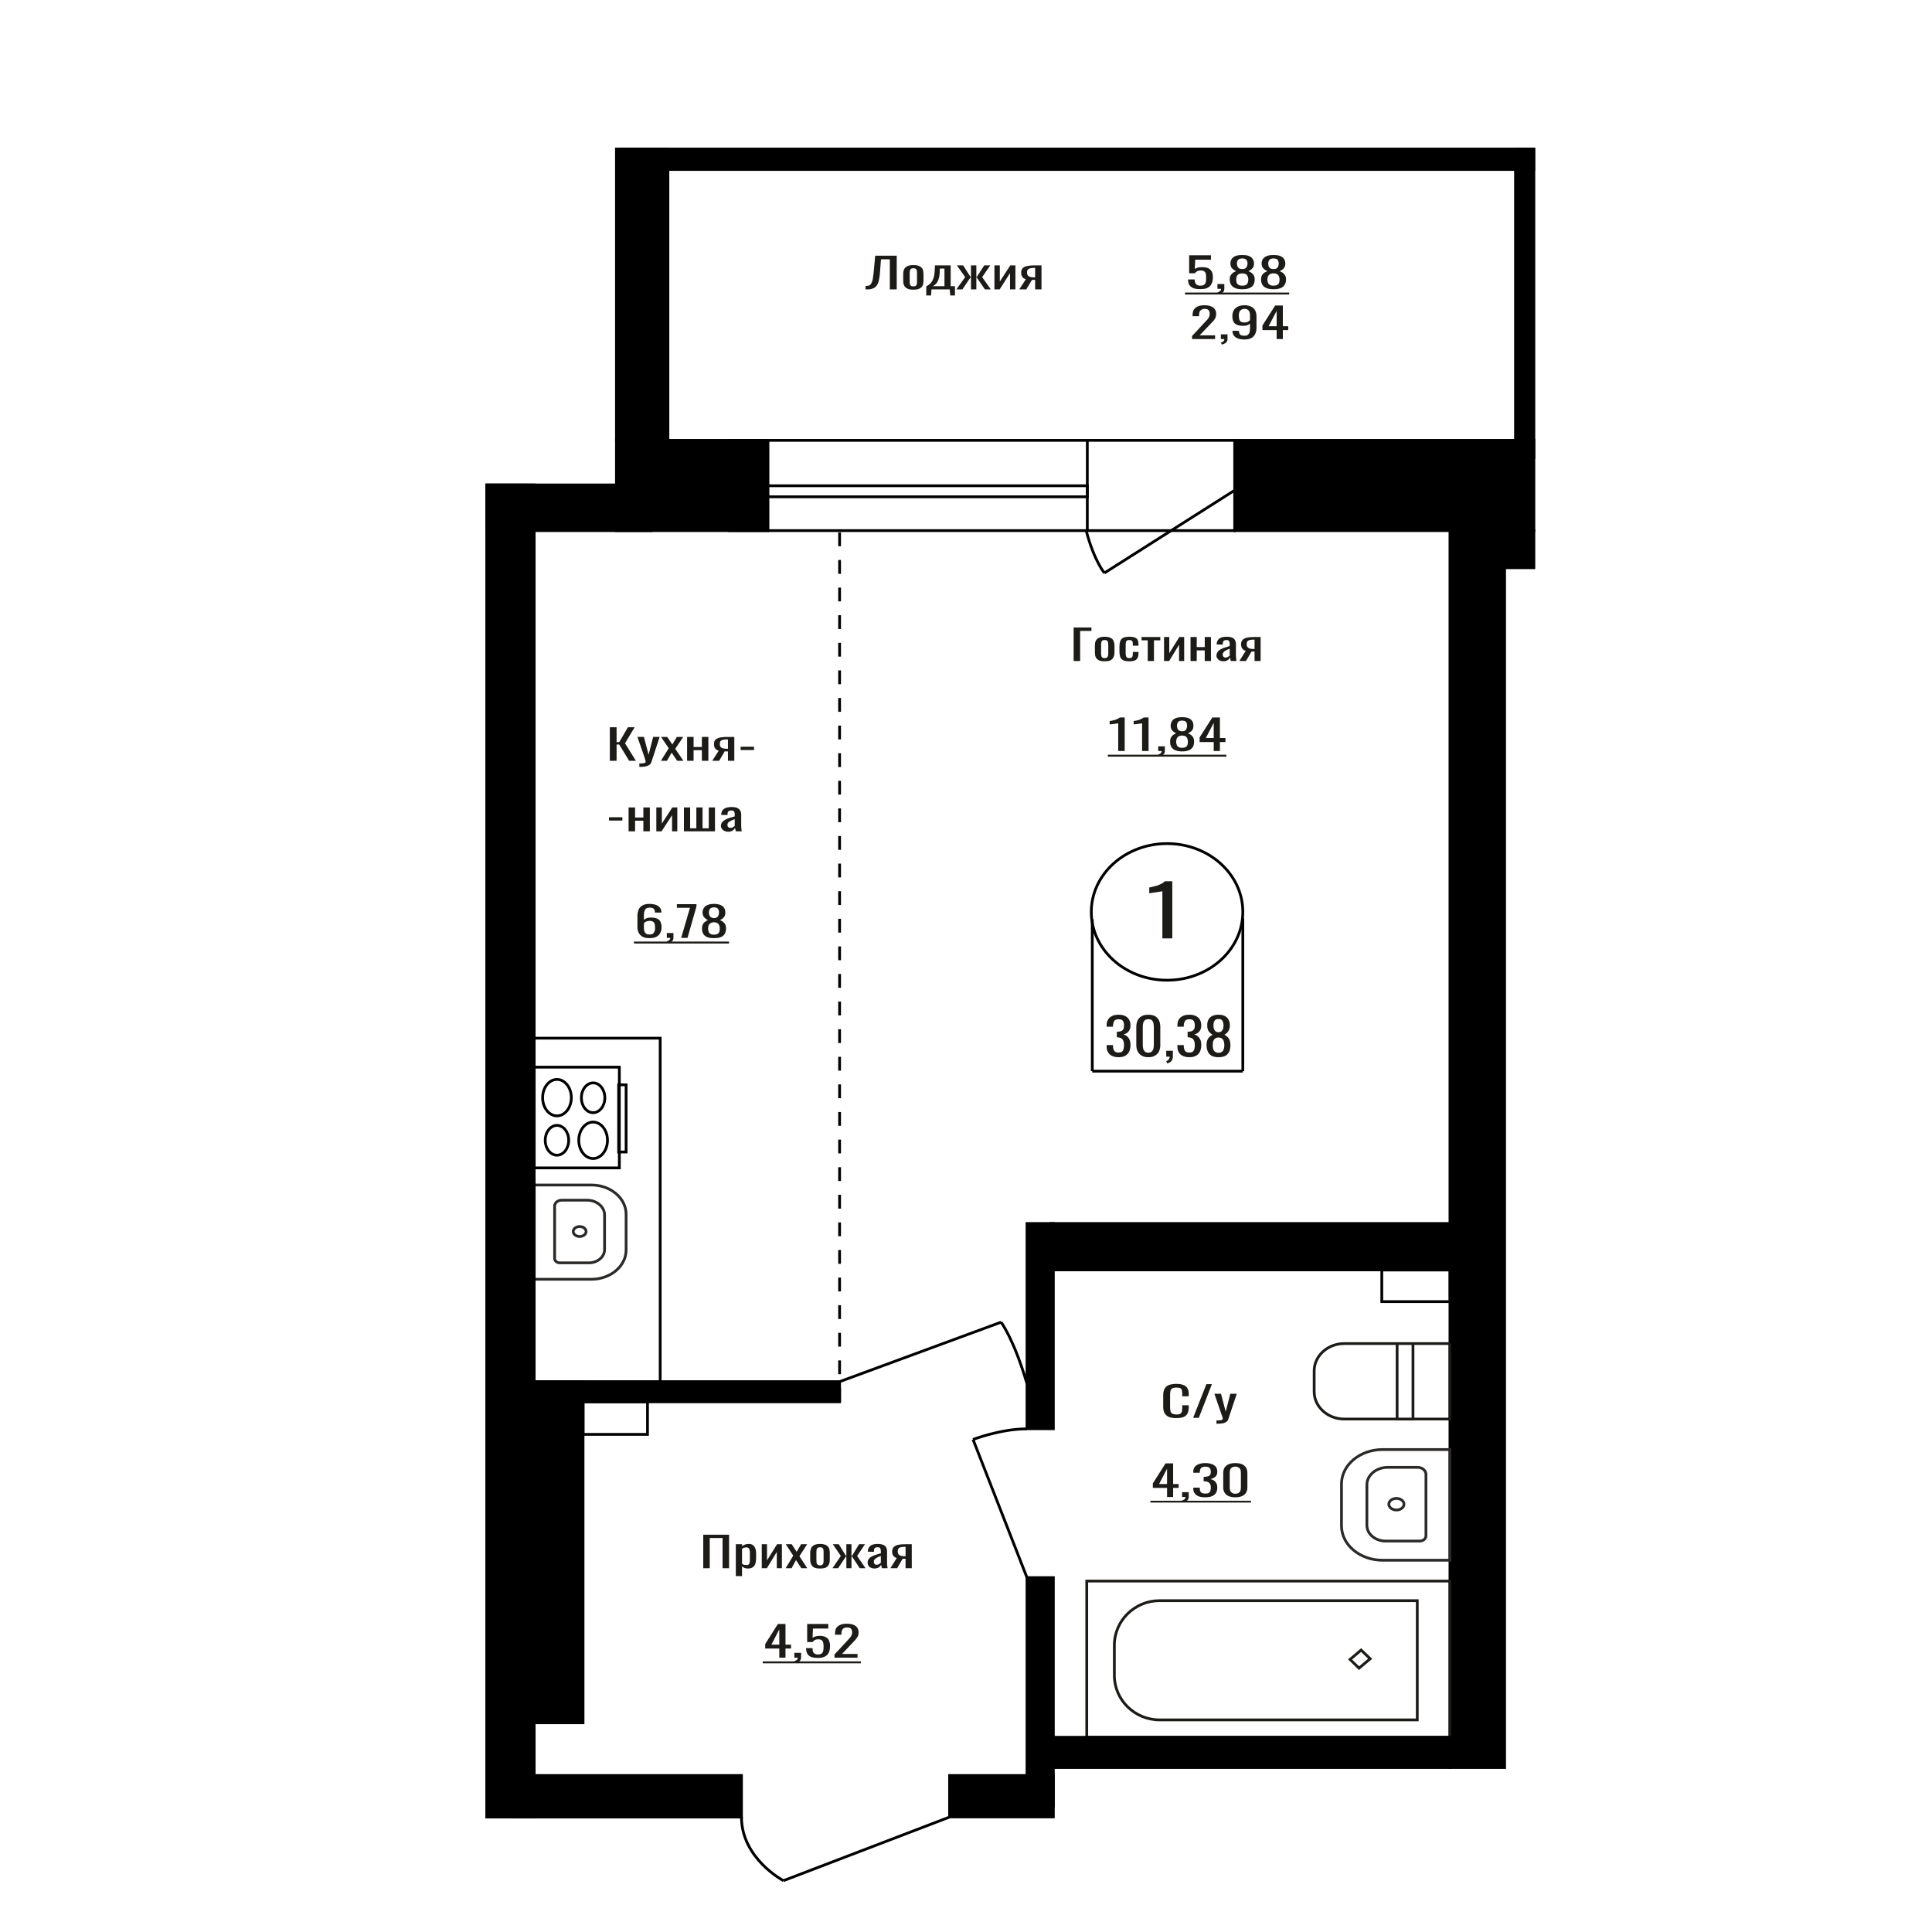 <?xml version="1.0" encoding="UTF-8"?>
<!DOCTYPE svg PUBLIC "-//W3C//DTD SVG 1.1//EN" "http://www.w3.org/Graphics/SVG/1.1/DTD/svg11.dtd">
<!-- Creator: CorelDRAW X7 -->
<svg xmlns="http://www.w3.org/2000/svg" xml:space="preserve" width="140mm" height="140mm" version="1.1" style="shape-rendering:geometricPrecision; text-rendering:geometricPrecision; image-rendering:optimizeQuality; fill-rule:evenodd; clip-rule:evenodd"
viewBox="0 0 14000 14000"
 xmlns:xlink="http://www.w3.org/1999/xlink">
 <defs>
  <style type="text/css">
   <![CDATA[
    .str0 {stroke:black;stroke-width:20}
    .str1 {stroke:#1C1B17;stroke-width:20}
    .str2 {stroke:#2B2A29;stroke-width:20}
    .str3 {stroke:black;stroke-width:20;stroke-dasharray:100 100}
    .fil0 {fill:none}
    .fil1 {fill:black}
    .fil3 {fill:#1C1B17}
    .fil2 {fill:#1C1B17;fill-rule:nonzero}
   ]]>
  </style>
 </defs>
 <g id="Слой_x0020_1">
  <rect class="fil0 str0" x="5286" y="3191" width="3661" height="654"/>
  <rect class="fil1 str0" x="6881" y="12866" width="752" height="300"/>
  <rect class="fil1 str0" x="10507" y="3210" width="396" height="9598"/>
  <line class="fil0 str0" x1="5677" y1="13628" x2="6881" y2= "13167" />
  <rect class="fil1 str0" x="3736" y="12866" width="1637" height="301"/>
  <rect class="fil1 str0" x="3871" y="10012" width="354" height="2472"/>
  <rect class="fil1 str0" x="7442" y="11432" width="191" height="1653"/>
  <rect class="fil1 str0" x="3680" y="10012" width="2404" height="146"/>
  <rect class="fil1 str0" x="10982" y="1081" width="133" height="2235"/>
  <rect class="fil1 str0" x="4467" y="3191" width="1098" height="654"/>
  <rect class="fil1 str0" x="8948" y="3191" width="2167" height="654"/>
  <rect class="fil0 str0" x="5393" y="3520" width="2486.08" height="79.998"/>
  <rect class="fil1 str0" x="4497" y="1080" width="6617" height="148"/>
  <path class="fil0 str1" d="M9863 11957l-80 68 65 63 81 -68 -66 -63zm-1788 -35l0 219c0,177 147,322 328,322l1867 0 0 -864 -1867 0c-181,0 -328,145 -328,323zm-200 -465l0 1132 2632 0 0 -1132 -2632 0z"/>
  <path class="fil0 str1" d="M10507 9736l-766 0c-120,0 -218,89 -218,198l0 151c0,109 98,198 218,198l766 0 0 -547zm-268 0l-115 0 0 547 115 0 0 -547z"/>
  <path class="fil0 str2" d="M4537 8799l0 259c0,117 -113,212 -251,212l-415 0 0 -683 415 0c138,0 251,95 251,212zm-156 5l0 251c0,53 -51,96 -114,96l-210 0c-21,0 -38,-14 -38,-32l0 -379c0,-24 23,-43 51,-43l184 0c70,0 127,48 127,107zm-227 120c0,20 21,36 46,36 26,0 47,-16 47,-36 0,-20 -21,-36 -47,-36 -25,0 -46,16 -46,36z"/>
  <polygon class="fil2" points="4419,5513 4419,5270 4468,5270 4468,5378 4487,5378 4550,5270 4599,5270 4529,5386 4608,5513 4559,5513 4487,5395 4468,5395 4468,5513 "/>
  <path id="1" class="fil2" d="M4633 5557l0 -25c12,0 21,0 27,-1 7,-1 12,-2 15,-4 3,-2 4,-4 4,-8 0,-2 -1,-6 -3,-12 -2,-6 -4,-13 -6,-20l-51 -147 47 0 34 129 33 -129 47 0 -60 183c-3,8 -8,15 -15,20 -7,5 -16,8 -27,11 -10,2 -24,3 -39,3l-6 0z"/>
  <polygon id="2" class="fil2" points="4789,5513 4846,5422 4790,5340 4835,5340 4872,5395 4905,5340 4951,5340 4893,5426 4952,5513 4907,5513 4867,5454 4833,5513 "/>
  <polygon id="3" class="fil2" points="4979,5513 4979,5340 5026,5340 5026,5413 5086,5413 5086,5340 5133,5340 5133,5513 5086,5513 5086,5436 5026,5436 5026,5513 "/>
  <path id="4" class="fil2" d="M5161 5513l47 -73c-8,-3 -15,-6 -20,-10 -5,-5 -8,-10 -11,-16 -2,-7 -3,-14 -3,-22 0,-9 1,-17 5,-24 3,-6 9,-12 17,-16 7,-4 17,-7 30,-9 12,-2 28,-3 46,-3l49 0 0 173 -46 0 0 -68c-5,0 -9,0 -12,0 -3,0 -7,-1 -11,-1l-41 69 -50 0zm109 -87c0,0 1,0 2,0 2,0 2,0 3,0l0 -68c-1,0 -1,0 -3,0 -1,0 -2,0 -2,0 -14,0 -25,1 -33,3 -8,3 -13,6 -17,11 -3,5 -4,12 -4,20 0,11 3,20 11,25 7,6 22,9 43,9z"/>
  <polygon id="5" class="fil2" points="5367,5435 5367,5411 5464,5411 5464,5435 "/>
  <polygon id="6" class="fil2" points="4413,5946 4413,5922 4510,5922 4510,5946 "/>
  <polygon id="7" class="fil2" points="4555,6024 4555,5851 4602,5851 4602,5924 4662,5924 4662,5851 4709,5851 4709,6024 4662,6024 4662,5947 4602,5947 4602,6024 "/>
  <polygon id="8" class="fil2" points="4756,6024 4756,5851 4796,5851 4796,5968 4872,5851 4908,5851 4908,6024 4870,6024 4870,5907 4794,6024 "/>
  <polygon id="9" class="fil2" points="4956,6024 4956,5851 5001,5851 5001,6002 5046,6002 5046,5851 5091,5851 5091,6002 5136,6002 5136,5851 5181,5851 5181,6024 "/>
  <path id="10" class="fil2" d="M5275 6027c-10,0 -18,-2 -26,-6 -8,-4 -14,-9 -18,-15 -4,-6 -7,-13 -7,-19 0,-11 3,-20 8,-28 6,-7 13,-13 22,-18 9,-6 20,-10 32,-14 12,-4 25,-7 38,-11l0 -12c0,-7 0,-13 -2,-18 -1,-4 -3,-8 -7,-10 -3,-2 -9,-3 -16,-3 -7,0 -12,1 -16,3 -4,2 -6,4 -8,8 -2,4 -3,8 -3,13l0 9 -46 -1c0,-20 7,-34 19,-43 12,-9 31,-14 57,-14 25,0 43,5 53,15 11,9 16,23 16,40l0 80c0,5 0,10 1,15 0,5 1,10 1,14 1,5 2,9 2,12l-42 0c-1,-3 -2,-7 -4,-12 -1,-5 -2,-9 -3,-13 -3,7 -8,13 -16,19 -9,6 -20,9 -35,9zm19 -28c4,0 9,-1 13,-2 4,-2 7,-4 11,-7 3,-2 5,-4 6,-5l0 -49c-7,2 -14,5 -20,8 -7,3 -12,6 -17,9 -5,3 -9,6 -12,10 -2,4 -4,9 -4,14 0,7 2,12 6,16 4,4 9,6 17,6z"/>
  <path class="fil2" d="M4706 6798c-20,0 -37,-3 -50,-10 -12,-7 -22,-17 -28,-29 -6,-12 -9,-26 -9,-40l0 -82c0,-16 3,-31 8,-44 5,-13 14,-23 27,-31 13,-8 30,-12 52,-12 19,0 34,3 47,7 13,5 22,12 29,20 7,9 11,20 11,33 0,0 0,0 0,1 0,1 0,2 0,2l-47 0c0,-12 -3,-21 -8,-27 -6,-6 -16,-9 -32,-9 -8,0 -15,2 -22,5 -6,4 -10,10 -13,17 -3,8 -5,18 -5,30l0 37c5,-5 11,-9 20,-12 9,-4 19,-5 32,-5 19,0 35,3 46,9 11,5 19,14 23,24 5,11 7,23 7,37 0,15 -3,28 -9,40 -5,12 -15,22 -28,29 -12,7 -29,10 -51,10zm0 -26c11,0 19,-2 25,-6 6,-5 10,-10 12,-17 3,-7 4,-14 4,-22 0,-10 -1,-19 -2,-27 -1,-8 -5,-15 -10,-19 -6,-5 -15,-8 -29,-8 -6,0 -12,1 -17,3 -5,1 -10,3 -14,6 -4,2 -7,5 -9,8l0 36c0,8 1,16 4,23 2,7 6,12 12,17 6,4 14,6 24,6z"/>
  <path id="1" class="fil2" d="M4839 6835l-8 -14c8,-2 15,-5 19,-9 5,-5 7,-10 7,-16l-25 0 0 -35 48 0 0 34c0,11 -3,19 -10,26 -7,6 -17,11 -31,14z"/>
  <polygon id="2" class="fil2" points="4936,6796 5000,6578 4905,6578 4905,6552 5047,6552 5047,6568 4982,6796 "/>
  <path id="3" class="fil2" d="M5174 6798c-21,0 -38,-2 -51,-8 -13,-6 -22,-14 -28,-25 -6,-11 -8,-23 -8,-38 0,-8 1,-15 3,-21 2,-7 5,-12 9,-17 4,-4 8,-9 14,-12 5,-4 11,-7 17,-10 -11,-5 -21,-12 -28,-21 -7,-8 -11,-19 -11,-33 0,-13 3,-24 9,-33 6,-10 15,-17 27,-22 12,-5 28,-8 47,-8 19,0 35,3 47,8 12,5 21,12 27,22 5,9 8,20 8,33 0,14 -3,25 -10,33 -7,9 -17,16 -29,21 6,3 12,6 18,10 5,3 10,8 14,12 4,5 7,10 9,17 2,6 3,13 3,21 0,15 -3,27 -8,38 -6,11 -15,19 -28,25 -13,6 -30,8 -51,8zm0 -25c11,0 20,-2 26,-6 7,-4 11,-10 13,-16 2,-7 3,-15 3,-23 0,-8 -1,-15 -4,-22 -2,-6 -6,-12 -12,-16 -7,-4 -15,-7 -26,-7 -11,0 -19,3 -25,7 -7,4 -11,9 -14,16 -2,7 -4,14 -4,22 0,8 1,16 4,23 2,6 6,12 13,16 6,4 15,6 26,6zm0 -120c10,0 18,-3 23,-7 5,-4 8,-9 10,-15 2,-6 3,-13 3,-20 0,-10 -2,-18 -7,-25 -6,-7 -15,-11 -29,-11 -14,0 -23,4 -29,11 -5,7 -8,15 -8,25 0,7 1,14 3,20 2,6 6,11 11,15 6,4 13,7 23,7z"/>
  <polygon id="4" class="fil3" points="4594,6823 5283,6823 5283,6837 4594,6837 "/>
  <polygon id="5" class="fil3" points="5283,6823 5283,6823 5283,6837 5283,6837 "/>
  <path class="fil2" d="M8423 6800l0 -342c0,0 -6,1 -15,3 -10,1 -21,3 -33,5 -12,2 -23,3 -32,5 -10,1 -15,2 -15,2l0 -42c8,-1 16,-3 27,-6 10,-2 20,-5 31,-8 10,-4 20,-8 30,-13 10,-5 18,-11 25,-18l54 0 0 414 -72 0z"/>
  <polygon class="fil2" points="5096,11364 5096,11121 5283,11121 5283,11364 5236,11364 5236,11145 5143,11145 5143,11364 "/>
  <path id="1" class="fil2" d="M5332 11421l0 -231 45 0 0 14c6,-4 12,-8 20,-11 7,-3 16,-5 27,-5 12,0 22,2 30,7 7,5 13,11 16,18 4,7 6,14 7,21 2,8 2,14 2,19l0 42c0,12 -2,24 -5,35 -3,11 -9,20 -18,26 -9,7 -21,10 -37,10 -9,0 -17,-1 -24,-4 -6,-3 -12,-7 -18,-11l0 70 -45 0zm78 -80c8,0 13,-2 17,-6 3,-4 5,-10 6,-17 1,-7 1,-14 1,-23l0 -42c0,-7 0,-14 -2,-20 -1,-6 -3,-11 -7,-14 -3,-4 -9,-6 -17,-6 -6,0 -11,1 -17,3 -5,2 -10,4 -14,6l0 111c5,3 9,4 15,6 5,1 11,2 18,2z"/>
  <polygon id="2" class="fil2" points="5520,11364 5520,11190 5558,11190 5558,11307 5631,11190 5666,11190 5666,11364 5629,11364 5629,11246 5557,11364 "/>
  <polygon id="3" class="fil2" points="5693,11364 5748,11273 5694,11190 5737,11190 5773,11245 5805,11190 5849,11190 5793,11277 5850,11364 5807,11364 5768,11305 5736,11364 "/>
  <path id="4" class="fil2" d="M5942 11366c-17,0 -32,-2 -42,-7 -10,-6 -18,-13 -22,-23 -4,-9 -7,-21 -7,-34l0 -50c0,-13 3,-24 7,-34 4,-10 12,-17 22,-22 10,-5 25,-8 42,-8 18,0 33,3 43,8 10,5 17,12 22,22 4,10 6,21 6,34l0 50c0,13 -2,25 -6,34 -5,10 -12,17 -22,23 -10,5 -25,7 -43,7zm0 -23c9,0 15,-2 19,-6 3,-3 5,-8 6,-14 1,-6 1,-12 1,-19l0 -54c0,-6 0,-13 -1,-19 -1,-5 -3,-10 -6,-14 -4,-3 -10,-5 -19,-5 -8,0 -14,2 -18,5 -4,4 -6,9 -7,14 0,6 -1,13 -1,19l0 54c0,7 1,13 1,19 1,6 3,11 7,14 4,4 10,6 18,6z"/>
  <polygon id="5" class="fil2" points="6032,11364 6093,11275 6035,11190 6078,11190 6130,11274 6133,11274 6133,11190 6170,11190 6170,11274 6174,11274 6225,11190 6268,11190 6211,11275 6272,11364 6230,11364 6174,11279 6170,11279 6170,11364 6133,11364 6133,11279 6130,11279 6073,11364 "/>
  <path id="6" class="fil2" d="M6336 11366c-10,0 -18,-2 -26,-6 -7,-3 -13,-8 -17,-15 -4,-6 -6,-12 -6,-19 0,-11 2,-20 7,-27 5,-8 12,-14 21,-19 9,-5 19,-10 31,-13 12,-4 24,-8 37,-11l0 -13c0,-7 -1,-13 -2,-17 -1,-5 -3,-8 -7,-11 -3,-2 -9,-3 -16,-3 -6,0 -11,1 -15,3 -3,2 -6,5 -8,9 -1,3 -2,8 -2,13l0 8 -45 -1c1,-19 7,-33 19,-42 11,-10 30,-14 54,-14 24,0 41,5 52,14 10,9 15,23 15,41l0 79c0,6 0,11 0,16 1,5 1,9 2,14 1,4 1,8 2,12l-41 0c-1,-3 -2,-7 -3,-12 -2,-5 -3,-10 -3,-14 -3,7 -8,14 -16,19 -8,6 -19,9 -33,9zm17 -27c5,0 9,-1 13,-3 4,-2 7,-4 10,-6 3,-2 6,-4 7,-6l0 -49c-7,3 -14,6 -20,8 -6,3 -12,6 -16,9 -5,3 -9,7 -11,11 -3,4 -4,8 -4,13 0,7 2,13 5,17 4,4 9,6 16,6z"/>
  <path id="7" class="fil2" d="M6452 11364l46 -74c-8,-2 -14,-5 -19,-10 -5,-4 -8,-9 -11,-16 -2,-6 -3,-13 -3,-21 0,-10 2,-18 5,-24 4,-7 9,-12 16,-16 7,-5 17,-8 29,-10 12,-2 27,-3 45,-3l47 0 0 174 -45 0 0 -69c-4,0 -8,0 -11,0 -3,0 -7,0 -10,0l-40 69 -49 0zm105 -87c1,0 2,0 3,0 1,0 2,0 2,0l0 -68c0,0 -1,0 -2,0 -1,0 -2,0 -2,0 -14,0 -24,1 -32,3 -7,2 -13,6 -16,11 -3,5 -5,11 -5,20 0,11 4,20 11,25 7,6 21,9 41,9z"/>
  <ellipse class="fil0 str0" cx="8457" cy="6608" rx="549" ry="495"/>
  <line class="fil0 str0" x1="7915" y1="6662" x2="7915" y2= "7762" />
  <line class="fil0 str0" x1="9006" y1="6655" x2="9006" y2= "7762" />
  <line class="fil0 str0" x1="7915" y1="7762" x2="9006" y2= "7762" />
  <path class="fil2" d="M8105 7661c-19,0 -35,-4 -48,-10 -12,-6 -22,-15 -28,-27 -7,-11 -10,-25 -10,-41l0 -10 46 0c0,1 0,2 0,3 0,1 0,3 0,4 0,9 2,17 4,24 2,7 6,13 12,17 5,4 13,6 24,6 11,0 20,-2 26,-6 5,-5 9,-12 11,-20 2,-8 3,-18 3,-29 0,-16 -3,-29 -10,-39 -7,-10 -19,-15 -36,-16 0,-1 -2,-1 -3,-1 -1,0 -2,0 -3,0l0 -40c1,0 2,0 3,0 1,0 2,0 3,0 16,0 28,-4 36,-11 7,-7 10,-18 10,-34 0,-14 -2,-25 -8,-33 -5,-8 -16,-12 -32,-12 -15,0 -26,4 -31,13 -5,9 -8,21 -9,35 0,1 0,2 0,3 0,1 0,2 0,3l-46 0 0 -10c0,-16 3,-30 10,-41 6,-11 16,-20 29,-26 12,-7 28,-10 47,-10 20,0 36,3 49,10 12,6 22,15 28,26 7,12 10,25 10,42 0,18 -5,32 -14,43 -9,11 -21,18 -36,22 10,3 19,8 27,15 7,6 13,15 17,25 4,10 6,22 6,36 0,18 -3,33 -9,47 -6,13 -15,23 -28,31 -12,7 -29,11 -50,11z"/>
  <path id="1" class="fil2" d="M8321 7661c-20,0 -36,-4 -49,-12 -13,-8 -22,-18 -29,-32 -6,-13 -9,-28 -9,-45l0 -130c0,-18 3,-33 9,-47 6,-13 16,-23 29,-31 12,-7 29,-11 49,-11 21,0 37,4 50,11 12,8 22,18 28,31 6,14 9,29 9,47l0 130c0,17 -3,32 -9,46 -6,13 -16,24 -29,31 -12,8 -29,12 -49,12zm0 -33c11,0 20,-3 25,-8 6,-6 10,-13 12,-21 2,-9 3,-18 3,-27l0 -131c0,-9 -1,-18 -3,-27 -2,-9 -6,-15 -11,-21 -6,-5 -14,-7 -26,-7 -11,0 -20,2 -25,7 -6,6 -10,12 -12,21 -2,9 -3,18 -3,27l0 131c0,9 1,18 3,27 2,8 6,15 12,21 6,5 15,8 25,8z"/>
  <path id="2" class="fil2" d="M8458 7706l-7 -17c7,-2 14,-6 18,-12 5,-6 7,-12 7,-20l-25 0 0 -43 48 0 0 42c0,14 -4,24 -10,32 -7,8 -17,14 -31,18z"/>
  <path id="3" class="fil2" d="M8618 7661c-19,0 -35,-4 -48,-10 -13,-6 -22,-15 -29,-27 -6,-11 -9,-25 -9,-41l0 -10 46 0c0,1 0,2 0,3 0,1 0,3 0,4 0,9 1,17 4,24 2,7 6,13 11,17 6,4 14,6 25,6 11,0 20,-2 25,-6 6,-5 10,-12 12,-20 2,-8 3,-18 3,-29 0,-16 -3,-29 -10,-39 -7,-10 -19,-15 -36,-16 -1,-1 -2,-1 -3,-1 -1,0 -3,0 -3,0l0 -40c0,0 1,0 3,0 1,0 2,0 3,0 16,0 28,-4 35,-11 8,-7 11,-18 11,-34 0,-14 -3,-25 -8,-33 -5,-8 -16,-12 -32,-12 -16,0 -26,4 -31,13 -6,9 -9,21 -9,35 0,1 0,2 0,3 0,1 0,2 0,3l-46 0 0 -10c0,-16 3,-30 9,-41 7,-11 16,-20 29,-26 13,-7 29,-10 48,-10 20,0 36,3 48,10 13,6 23,15 29,26 6,12 10,25 10,42 0,18 -5,32 -14,43 -9,11 -21,18 -37,22 11,3 20,8 27,15 8,6 13,15 18,25 4,10 6,22 6,36 0,18 -3,33 -9,47 -6,13 -15,23 -28,31 -13,7 -29,11 -50,11z"/>
  <path id="4" class="fil2" d="M8830 7661c-21,0 -38,-4 -51,-11 -12,-7 -22,-18 -27,-31 -6,-13 -9,-29 -9,-47 0,-10 1,-19 3,-26 2,-8 5,-15 9,-21 4,-6 9,-11 14,-15 5,-4 11,-8 18,-12 -12,-6 -21,-15 -29,-26 -7,-11 -10,-24 -10,-41 0,-16 2,-30 8,-41 6,-12 15,-21 27,-27 13,-7 28,-10 47,-10 19,0 34,3 46,10 12,6 21,15 27,27 6,11 9,25 9,41 0,17 -4,31 -11,41 -7,11 -17,20 -28,26 6,4 12,8 17,12 6,4 10,9 14,15 4,6 7,13 9,21 2,7 3,16 3,26 0,18 -2,34 -8,47 -6,13 -15,24 -27,31 -13,7 -30,11 -51,11zm0 -32c11,0 20,-3 26,-8 6,-5 10,-11 12,-20 3,-8 4,-17 4,-28 0,-9 -1,-18 -4,-27 -2,-8 -7,-15 -13,-20 -6,-5 -14,-8 -25,-8 -11,0 -19,3 -25,8 -7,5 -11,12 -14,20 -2,8 -3,17 -3,27 0,11 1,20 3,28 2,9 7,15 13,20 6,5 15,8 26,8zm0 -149c10,0 17,-3 22,-8 5,-5 9,-11 11,-19 2,-8 3,-16 3,-24 0,-13 -3,-23 -8,-32 -5,-9 -14,-13 -28,-13 -14,0 -23,4 -29,13 -5,9 -8,19 -8,32 0,8 1,16 3,24 2,8 6,14 11,19 6,5 13,8 23,8z"/>
  <rect class="fil0 str0" x="3871" y="7733" width="617" height="730"/>
  <ellipse class="fil0 str0" cx="4036" cy="8263" rx="85" ry="108"/>
  <ellipse class="fil0 str0" cx="4298" cy="7955" rx="85" ry="108"/>
  <ellipse class="fil0 str0" cx="4298" cy="8263" rx="104" ry="132"/>
  <ellipse class="fil0 str0" cx="4036" cy="7954" rx="104" ry="132"/>
  <rect class="fil0 str0" x="4483" y="7861" width="54.009" height="486.677"/>
  <polygon class="fil2" points="7780,4790 7780,4547 7909,4547 7909,4572 7827,4572 7827,4790 "/>
  <path id="1" class="fil2" d="M8005 4792c-18,0 -32,-2 -42,-7 -11,-6 -18,-13 -23,-23 -4,-9 -6,-21 -6,-34l0 -50c0,-13 2,-24 6,-34 5,-10 12,-17 23,-22 10,-5 24,-8 42,-8 18,0 32,3 42,8 10,5 18,12 22,22 4,10 7,21 7,34l0 50c0,13 -3,25 -7,34 -4,10 -12,17 -22,23 -10,5 -24,7 -42,7zm0 -23c9,0 15,-2 18,-6 4,-3 6,-8 7,-14 0,-6 1,-12 1,-19l0 -54c0,-7 -1,-13 -1,-19 -1,-5 -3,-10 -7,-14 -3,-4 -9,-5 -18,-5 -9,0 -15,1 -19,5 -3,4 -5,9 -6,14 -1,6 -1,12 -1,19l0 54c0,7 0,13 1,19 1,6 3,11 6,14 4,4 10,6 19,6z"/>
  <path id="2" class="fil2" d="M8183 4792c-20,0 -35,-3 -45,-8 -10,-6 -17,-14 -21,-24 -3,-11 -5,-23 -5,-37l0 -40c0,-14 2,-27 6,-37 3,-10 10,-18 20,-24 11,-5 26,-8 45,-8 18,0 32,2 41,6 10,4 17,10 20,18 4,8 6,19 6,31l0 10 -41 0 0 -11c0,-7 -1,-13 -2,-18 -2,-4 -4,-7 -8,-9 -3,-2 -9,-3 -15,-3 -8,0 -13,1 -17,3 -4,3 -7,7 -8,12 -1,6 -2,14 -2,24l0 54c0,15 2,25 6,30 4,5 11,8 21,8 8,0 13,-2 17,-4 3,-3 5,-6 6,-11 1,-4 2,-10 2,-15l0 -15 41 0 0 12c0,12 -2,22 -6,30 -4,9 -10,15 -20,20 -10,4 -23,6 -41,6z"/>
  <polygon id="3" class="fil2" points="8317,4790 8317,4640 8272,4640 8272,4616 8408,4616 8408,4640 8362,4640 8362,4790 "/>
  <polygon id="4" class="fil2" points="8435,4790 8435,4616 8473,4616 8473,4733 8546,4616 8581,4616 8581,4790 8544,4790 8544,4672 8472,4790 "/>
  <polygon id="5" class="fil2" points="8627,4790 8627,4616 8672,4616 8672,4689 8730,4689 8730,4616 8775,4616 8775,4790 8730,4790 8730,4713 8672,4713 8672,4790 "/>
  <path id="6" class="fil2" d="M8864 4792c-10,0 -18,-2 -25,-6 -8,-3 -13,-8 -17,-15 -5,-6 -7,-12 -7,-19 0,-11 3,-20 8,-27 5,-8 12,-14 21,-19 8,-5 19,-10 30,-13 12,-4 24,-8 37,-12l0 -12c0,-7 0,-13 -2,-17 -1,-5 -3,-8 -7,-11 -3,-2 -8,-3 -15,-3 -6,0 -11,1 -15,3 -4,2 -7,5 -8,8 -2,4 -3,9 -3,14l0 8 -45 -1c1,-19 7,-33 19,-42 12,-10 30,-14 55,-14 24,0 41,5 51,14 10,9 15,23 15,41l0 79c0,6 0,11 1,16 0,5 1,9 1,14 1,4 2,8 2,12l-41 0c-1,-3 -2,-7 -3,-12 -1,-5 -2,-10 -3,-14 -3,7 -8,14 -16,19 -8,6 -19,9 -33,9zm18 -27c4,0 8,-1 12,-3 4,-2 8,-4 11,-6 3,-2 5,-4 6,-6l0 -49c-7,3 -14,6 -20,8 -6,3 -11,6 -16,9 -4,3 -8,7 -11,11 -2,4 -4,8 -4,13 0,7 2,13 6,17 3,4 9,6 16,6z"/>
  <path id="7" class="fil2" d="M8981 4790l46 -74c-8,-2 -15,-5 -19,-10 -5,-4 -9,-9 -11,-16 -2,-6 -4,-13 -4,-21 0,-10 2,-18 6,-24 3,-7 8,-12 16,-16 7,-5 16,-8 29,-10 12,-2 26,-3 44,-3l47 0 0 174 -44 0 0 -69c-5,0 -9,0 -12,0 -3,0 -6,0 -10,0l-40 69 -48 0zm105 -87c0,0 1,0 2,0 2,0 2,0 3,0l0 -68c-1,0 -1,0 -3,0 -1,0 -2,0 -2,0 -13,0 -24,1 -31,3 -8,2 -13,6 -17,11 -3,5 -4,11 -4,20 0,11 3,19 11,25 7,6 20,9 41,9z"/>
  <path class="fil2" d="M6272 2097l0 -25c7,0 12,-1 18,-1 5,-1 10,-3 14,-6 5,-3 8,-8 11,-14 4,-7 6,-15 9,-26 2,-11 4,-25 6,-42l12 -130 156 0 0 244 -50 0 0 -218 -64 0 -8 104c-2,16 -3,30 -6,42 -2,13 -6,24 -10,33 -5,9 -11,17 -18,23 -7,6 -17,10 -28,13 -12,3 -26,4 -42,3z"/>
  <path id="1" class="fil2" d="M6619 2099c-19,0 -34,-2 -44,-8 -11,-5 -19,-12 -23,-22 -5,-9 -7,-21 -7,-34l0 -50c0,-13 2,-25 7,-34 4,-10 12,-17 23,-22 10,-6 25,-8 44,-8 18,0 33,2 44,8 10,5 18,12 23,22 4,9 6,21 6,34l0 50c0,13 -2,25 -6,34 -5,10 -13,17 -23,22 -11,6 -26,8 -44,8zm0 -24c9,0 15,-1 19,-5 3,-4 6,-8 6,-14 1,-6 1,-12 1,-19l0 -54c0,-7 0,-13 -1,-19 0,-6 -3,-10 -6,-14 -4,-4 -10,-6 -19,-6 -9,0 -16,2 -19,6 -4,4 -7,8 -7,14 -1,6 -1,12 -1,19l0 54c0,7 0,13 1,19 0,6 3,10 7,14 3,4 10,5 19,5z"/>
  <path id="2" class="fil2" d="M6712 2141l0 -66c9,-4 17,-10 24,-16 8,-6 14,-15 20,-24 5,-10 10,-22 13,-37 3,-14 5,-32 5,-52l1 -23 114 0 0 151 31 0 0 67 -34 0 -4 -44 -132 0 -3 44 -35 0zm46 -67l86 0 0 -128 -33 0 -1 7c0,21 -1,38 -4,53 -3,14 -7,25 -12,34 -4,9 -10,16 -16,21 -6,6 -13,10 -20,13z"/>
  <polygon id="3" class="fil2" points="6930,2097 6994,2008 6934,1923 6979,1923 7033,2007 7036,2007 7036,1923 7075,1923 7075,2007 7078,2007 7132,1923 7176,1923 7117,2008 7180,2097 7137,2097 7078,2011 7075,2011 7075,2097 7036,2097 7036,2011 7032,2011 6974,2097 "/>
  <polygon id="4" class="fil2" points="7206,2097 7206,1923 7245,1923 7245,2040 7321,1923 7358,1923 7358,2097 7319,2097 7319,1979 7244,2097 "/>
  <path id="5" class="fil2" d="M7386 2097l48 -74c-8,-2 -15,-5 -20,-10 -5,-4 -9,-10 -11,-16 -2,-6 -3,-14 -3,-22 0,-9 1,-17 5,-23 3,-7 9,-12 16,-17 8,-4 18,-7 31,-9 12,-2 28,-3 46,-3l49 0 0 174 -46 0 0 -69c-5,0 -9,0 -12,0 -3,0 -7,0 -11,0l-41 69 -51 0zm109 -87c1,0 2,0 3,0 2,0 2,0 3,0l0 -69c-1,0 -1,0 -3,0 -1,0 -2,0 -2,0 -14,0 -25,2 -33,4 -8,2 -13,6 -17,11 -3,5 -4,11 -4,19 0,12 3,20 11,26 7,6 21,8 42,9z"/>
  <path class="fil2" d="M8103 5442l0 -201c0,0 -3,1 -10,2 -6,1 -13,2 -21,3 -8,1 -15,2 -21,2 -6,1 -9,2 -10,2l0 -25c5,-1 11,-2 18,-3 6,-1 13,-3 20,-5 7,-2 13,-5 20,-8 6,-3 11,-6 16,-10l35 0 0 243 -47 0z"/>
  <path id="1" class="fil2" d="M8276 5442l0 -201c0,0 -3,1 -9,2 -7,1 -14,2 -22,3 -8,1 -15,2 -21,2 -6,1 -9,2 -9,2l0 -25c5,-1 10,-2 17,-3 7,-1 13,-3 20,-5 7,-2 14,-5 20,-8 6,-3 11,-6 16,-10l35 0 0 243 -47 0z"/>
  <path id="2" class="fil2" d="M8400 5481l-8 -13c8,-2 14,-5 19,-10 5,-4 7,-10 7,-16l-25 0 0 -34 48 0 0 34c0,10 -3,19 -10,25 -7,6 -17,11 -31,14z"/>
  <path id="3" class="fil2" d="M8566 5445c-21,0 -38,-3 -51,-9 -13,-6 -22,-14 -28,-25 -6,-10 -8,-23 -8,-37 0,-9 1,-16 3,-22 2,-6 5,-12 9,-16 4,-5 8,-9 14,-13 5,-3 11,-6 17,-9 -11,-6 -21,-13 -28,-21 -7,-9 -11,-20 -11,-34 0,-12 3,-23 9,-33 6,-9 15,-17 27,-22 13,-5 28,-7 47,-7 19,0 35,2 47,7 12,5 21,13 27,22 6,10 8,21 8,33 0,14 -3,25 -10,34 -7,8 -17,15 -29,21 6,3 12,6 18,9 5,4 10,8 14,13 4,4 7,10 9,16 2,6 3,13 3,22 0,14 -3,27 -8,37 -6,11 -15,19 -28,25 -13,6 -30,9 -51,9zm0 -26c12,0 20,-2 26,-6 7,-4 11,-9 13,-16 2,-7 3,-14 3,-23 0,-7 -1,-15 -4,-21 -2,-7 -6,-12 -12,-17 -7,-4 -15,-6 -26,-6 -11,0 -19,2 -25,6 -7,4 -11,10 -14,16 -2,7 -4,14 -4,22 0,9 1,16 4,23 2,7 6,12 13,16 6,4 15,6 26,6zm0 -120c10,0 18,-2 23,-6 5,-4 8,-9 10,-16 2,-6 3,-12 3,-19 0,-10 -2,-19 -7,-26 -6,-7 -15,-10 -29,-10 -14,0 -23,3 -29,10 -5,7 -8,16 -8,26 0,7 1,13 3,19 2,7 6,12 11,16 6,4 13,6 23,6z"/>
  <path id="4" class="fil2" d="M8795 5442l0 -65 -102 0 0 -34 92 -144 55 0 0 149 40 0 0 29 -40 0 0 65 -45 0zm-57 -94l57 0 0 -110 -57 110z"/>
  <polygon id="5" class="fil3" points="8028,5469 8887,5469 8887,5483 8028,5483 "/>
  <polygon id="6" class="fil3" points="8887,5469 8887,5469 8887,5483 8887,5483 "/>
  <polygon id="7" class="fil3" points="8028,5981 8028,5981 8028,5994 8028,5994 "/>
  <polygon id="8" class="fil3" points="8028,5981 8028,5981 8028,5994 8028,5994 "/>
  <path class="fil2" d="M8457 10848l0 -66 -103 0 0 -33 92 -145 55 0 0 150 40 0 0 28 -40 0 0 66 -44 0zm-58 -94l58 0 0 -111 -58 111z"/>
  <path id="1" class="fil2" d="M8573 10887l-8 -14c8,-2 14,-5 19,-9 4,-5 7,-10 7,-16l-25 0 0 -35 48 0 0 34c0,11 -3,19 -10,25 -7,7 -17,11 -31,15z"/>
  <path id="2" class="fil2" d="M8734 10850c-19,0 -36,-2 -48,-7 -13,-5 -23,-13 -29,-22 -7,-9 -10,-20 -10,-33l0 -8 47 0c0,0 0,1 0,2 0,1 0,2 0,3 0,7 1,14 3,20 2,5 6,10 12,13 6,4 14,5 25,5 11,0 20,-1 26,-5 5,-4 9,-9 11,-16 2,-7 3,-14 3,-23 0,-13 -3,-24 -10,-32 -7,-8 -19,-12 -36,-13 -1,0 -2,0 -3,0 -2,0 -3,0 -3,0l0 -32c0,0 1,0 3,0 1,0 2,0 3,0 16,-1 28,-4 36,-9 7,-6 10,-15 10,-28 0,-11 -2,-20 -8,-27 -5,-6 -16,-10 -32,-10 -16,0 -26,4 -32,11 -5,8 -8,17 -8,28 0,1 0,2 0,3 0,1 0,2 0,2l-47 0 0 -8c0,-13 3,-24 10,-33 6,-9 16,-16 29,-21 13,-5 29,-8 48,-8 20,0 36,3 49,8 13,5 22,12 29,21 6,9 9,21 9,34 0,14 -4,26 -13,35 -10,9 -22,15 -37,18 10,2 19,6 27,11 7,6 13,12 17,21 4,8 6,18 6,29 0,14 -3,27 -8,37 -6,11 -16,19 -28,25 -13,6 -30,9 -51,9z"/>
  <path id="3" class="fil2" d="M8952 10850c-20,0 -37,-3 -50,-9 -13,-6 -23,-15 -29,-26 -6,-10 -9,-23 -9,-37l0 -104c0,-15 3,-27 9,-38 6,-10 16,-19 29,-25 13,-6 29,-9 50,-9 20,0 37,3 50,9 12,6 22,15 28,25 6,11 9,23 9,38l0 104c0,14 -3,27 -9,38 -6,10 -16,19 -29,25 -13,6 -29,9 -49,9zm0 -26c11,0 19,-2 25,-7 6,-4 10,-10 12,-17 2,-7 3,-14 3,-21l0 -106c0,-8 -1,-15 -3,-22 -2,-7 -6,-12 -12,-16 -5,-5 -14,-7 -25,-7 -12,0 -20,2 -26,7 -6,4 -10,9 -12,16 -2,7 -3,14 -3,22l0 106c0,7 1,14 3,21 2,7 7,13 13,17 6,5 14,7 25,7z"/>
  <polygon id="4" class="fil3" points="8336,10875 9065,10875 9065,10888 8336,10888 "/>
  <polygon id="5" class="fil3" points="9065,10875 9065,10875 9065,10888 9065,10888 "/>
  <path class="fil2" d="M5647 12012l0 -66 -102 0 0 -33 92 -145 55 0 0 150 40 0 0 28 -40 0 0 66 -45 0zm-57 -94l57 0 0 -111 -57 111z"/>
  <path id="1" class="fil2" d="M5763 12051l-7 -14c8,-2 14,-5 19,-9 4,-5 6,-10 6,-16l-25 0 0 -35 49 0 0 34c0,11 -4,19 -10,25 -7,7 -18,12 -32,15z"/>
  <path id="2" class="fil2" d="M5927 12014c-22,0 -39,-3 -51,-8 -13,-6 -22,-14 -27,-25 -5,-10 -8,-23 -8,-38l47 0c0,8 1,15 2,22 2,7 6,12 12,17 5,4 14,7 26,7 12,0 22,-3 27,-8 6,-5 9,-12 11,-21 1,-9 2,-18 2,-29 0,-11 -1,-21 -3,-29 -2,-7 -5,-13 -11,-17 -5,-4 -14,-6 -26,-6 -10,0 -18,2 -25,6 -6,4 -11,9 -14,14l-40 0 0 -131 153 0 0 33 -111 0 -3 67c6,-4 13,-8 22,-10 8,-3 18,-4 29,-4 20,0 35,3 46,10 11,6 18,14 23,25 4,11 7,23 7,37 0,13 -2,24 -4,35 -3,11 -8,20 -14,28 -7,8 -16,14 -27,18 -11,5 -26,7 -43,7z"/>
  <path id="3" class="fil2" d="M6047 12012l0 -23 90 -97c6,-7 13,-13 18,-20 6,-6 11,-12 14,-19 4,-7 6,-15 6,-24 0,-11 -3,-20 -8,-27 -5,-6 -14,-9 -28,-9 -11,0 -19,2 -25,6 -7,4 -11,10 -13,17 -2,6 -4,14 -4,21l0 9 -46 0 0 -9c0,-14 2,-27 8,-38 6,-10 15,-18 28,-24 12,-6 29,-9 50,-9 29,0 50,6 64,17 14,11 21,26 21,46 0,10 -2,20 -5,27 -4,8 -9,15 -15,22 -5,7 -12,14 -19,21l-81 86 112 0 0 27 -167 0z"/>
  <polygon id="4" class="fil3" points="5527,12039 6238,12039 6238,12053 5527,12053 "/>
  <polygon id="5" class="fil3" points="6238,12039 6238,12039 6238,12053 6238,12053 "/>
  <polygon id="6" class="fil3" points="5527,12550 5527,12550 5527,12564 5527,12564 "/>
  <polygon id="7" class="fil3" points="5527,12550 5527,12550 5527,12564 5527,12564 "/>
  <path class="fil0 str2" d="M9721 10753l0 304c0,137 133,249 297,249l489 0 0 -802 -489 0c-164,0 -297,112 -297,249zm184 6l0 294c0,63 61,114 135,114l248 0c25,0 45,-17 45,-38l0 -446c0,-27 -27,-50 -60,-50l-218 0c-82,0 -150,57 -150,126zm269 141c0,23 -25,42 -55,42 -30,0 -55,-19 -55,-42 0,-23 25,-42 55,-42 30,0 55,19 55,42z"/>
  <path class="fil2" d="M8698 2095c-22,0 -40,-2 -53,-8 -13,-6 -22,-14 -28,-24 -5,-11 -8,-24 -8,-38l48 0c0,7 1,14 3,21 2,7 6,13 12,17 6,5 15,7 27,7 13,0 23,-3 28,-8 6,-5 10,-12 11,-20 2,-9 2,-19 2,-30 0,-11 0,-20 -2,-28 -2,-8 -6,-14 -12,-18 -5,-4 -14,-6 -27,-6 -10,0 -18,2 -25,6 -7,4 -12,9 -16,14l-41 0 0 -130 158 0 0 32 -114 0 -3 67c6,-4 13,-7 22,-10 9,-2 19,-3 31,-3 20,0 36,3 47,9 11,6 19,15 24,25 5,11 7,24 7,38 0,12 -1,24 -4,34 -3,11 -8,20 -14,28 -7,8 -16,14 -28,19 -12,4 -27,6 -45,6z"/>
  <path id="1" class="fil2" d="M8829 2132l-7 -13c8,-2 14,-5 19,-10 5,-4 7,-10 7,-16l-26 0 0 -35 50 0 0 34c0,11 -3,19 -10,26 -7,6 -18,11 -33,14z"/>
  <path id="2" class="fil2" d="M9002 2096c-22,0 -40,-3 -53,-9 -13,-6 -23,-14 -29,-25 -6,-10 -9,-23 -9,-37 0,-9 1,-16 3,-22 2,-6 6,-12 10,-16 4,-5 9,-9 14,-13 6,-3 12,-6 19,-9 -12,-6 -22,-13 -30,-21 -7,-9 -11,-20 -11,-34 0,-12 3,-24 9,-33 6,-9 15,-17 28,-22 13,-5 29,-7 49,-7 20,0 36,2 48,7 13,5 22,13 28,22 6,9 9,21 9,33 0,14 -3,25 -11,34 -7,8 -17,15 -29,21 6,3 12,6 18,9 6,4 10,8 14,13 5,4 8,10 10,16 2,6 3,13 3,22 0,14 -3,27 -8,37 -6,11 -16,19 -29,25 -13,6 -31,9 -53,9zm0 -26c12,0 21,-2 27,-6 7,-4 11,-9 13,-16 2,-7 4,-14 4,-23 0,-7 -2,-15 -4,-21 -3,-7 -7,-13 -14,-17 -6,-4 -15,-6 -26,-6 -11,0 -20,2 -27,6 -6,4 -11,10 -13,16 -3,7 -4,14 -4,22 0,9 1,16 3,23 3,7 7,12 14,16 6,4 15,6 27,6zm0 -120c10,0 18,-2 23,-6 6,-4 9,-9 12,-16 2,-6 3,-13 3,-19 0,-10 -3,-19 -8,-26 -6,-7 -16,-10 -30,-10 -14,0 -24,3 -30,10 -6,7 -9,16 -9,26 0,6 1,13 4,19 2,7 6,12 11,16 6,4 14,6 24,6z"/>
  <path id="3" class="fil2" d="M9229 2096c-22,0 -40,-3 -53,-9 -14,-6 -23,-14 -29,-25 -6,-10 -9,-23 -9,-37 0,-9 1,-16 3,-22 2,-6 5,-12 9,-16 4,-5 9,-9 15,-13 5,-3 12,-6 18,-9 -12,-6 -22,-13 -29,-21 -8,-9 -12,-20 -12,-34 0,-12 3,-24 9,-33 7,-9 16,-17 29,-22 13,-5 29,-7 49,-7 19,0 35,2 48,7 13,5 22,13 28,22 6,9 9,21 9,33 0,14 -4,25 -11,34 -7,8 -17,15 -30,21 7,3 13,6 19,9 5,4 10,8 14,13 4,4 7,10 10,16 2,6 3,13 3,22 0,14 -3,27 -9,37 -6,11 -15,19 -28,25 -14,6 -31,9 -53,9zm0 -26c11,0 21,-2 27,-6 6,-4 11,-9 13,-16 2,-7 3,-14 3,-23 0,-7 -1,-15 -4,-21 -2,-7 -7,-13 -13,-17 -6,-4 -15,-6 -26,-6 -12,0 -20,2 -27,6 -6,4 -11,10 -14,16 -2,7 -4,14 -4,22 0,9 1,16 4,23 2,7 7,12 13,16 7,4 16,6 28,6zm0 -120c10,0 18,-2 23,-6 5,-4 9,-9 11,-16 2,-6 3,-13 3,-19 0,-10 -2,-19 -8,-26 -5,-7 -15,-10 -29,-10 -15,0 -25,3 -30,10 -6,7 -9,16 -9,26 0,6 1,13 3,19 2,7 6,12 12,16 5,4 13,6 24,6z"/>
  <polygon id="4" class="fil3" points="8587,2120 9342,2120 9342,2134 8587,2134 "/>
  <path class="fil2" d="M8638 2457l0 -22 90 -97c7,-7 13,-14 19,-20 5,-6 10,-13 14,-20 3,-7 5,-15 5,-24 0,-11 -3,-20 -8,-26 -5,-6 -14,-10 -27,-10 -12,0 -20,3 -26,7 -6,4 -11,9 -13,16 -2,7 -3,14 -3,22l0 8 -47 0 0 -8c0,-15 3,-27 8,-38 6,-10 15,-18 28,-24 13,-6 29,-9 50,-9 29,0 50,6 64,17 14,11 21,26 21,46 0,10 -2,19 -5,27 -4,8 -9,15 -14,22 -6,7 -13,14 -20,21l-81 85 112 0 0 27 -167 0z"/>
  <path id="1" class="fil2" d="M8854 2497l-7 -14c7,-2 14,-5 18,-10 5,-4 7,-9 7,-16l-25 0 0 -34 48 0 0 34c0,10 -3,19 -10,25 -7,6 -17,11 -31,15z"/>
  <path id="2" class="fil2" d="M9018 2460c-18,0 -34,-2 -47,-7 -13,-5 -23,-12 -30,-21 -6,-9 -10,-19 -10,-32 0,-1 0,-1 0,-2 0,0 0,-1 0,-1l47 0c0,12 3,21 8,27 6,6 16,9 33,9 8,0 16,-1 21,-5 6,-4 11,-10 14,-17 2,-8 4,-18 4,-30l0 -37c-4,5 -11,10 -20,13 -8,3 -19,4 -32,4 -19,0 -35,-3 -46,-9 -11,-5 -19,-14 -23,-24 -5,-11 -7,-23 -7,-37 0,-15 3,-28 9,-40 6,-12 15,-21 28,-28 13,-7 30,-11 51,-11 21,0 37,4 50,11 13,7 22,16 28,28 6,12 9,26 9,41l0 81c0,16 -2,30 -8,44 -5,13 -14,23 -26,31 -13,8 -30,12 -53,12zm0 -123c10,0 19,-2 25,-5 6,-4 11,-8 15,-12l0 -36c0,-8 -1,-16 -4,-23 -2,-7 -6,-12 -12,-16 -6,-5 -14,-7 -24,-7 -10,0 -18,3 -24,7 -6,4 -10,9 -13,16 -2,7 -4,14 -4,22 0,10 1,19 2,27 2,8 5,15 11,20 6,4 15,7 28,7z"/>
  <path id="3" class="fil2" d="M9251 2457l0 -65 -103 0 0 -33 92 -145 56 0 0 150 39 0 0 28 -39 0 0 65 -45 0zm-58 -93l58 0 0 -111 -58 111z"/>
  <line class="fil0 str0" x1="6084" y1="10012" x2="7254" y2= "9581" />
  <path class="fil2" d="M8525 10276c-25,0 -45,-3 -59,-10 -14,-8 -23,-17 -29,-30 -5,-12 -8,-25 -8,-40l0 -86c0,-17 3,-31 8,-43 6,-12 15,-22 29,-29 14,-6 34,-10 59,-10 22,0 39,3 52,9 13,5 23,13 28,24 6,10 9,23 9,37l0 20 -47 0 0 -18c0,-9 -1,-17 -2,-23 -1,-7 -5,-13 -11,-17 -5,-3 -15,-5 -29,-5 -14,0 -24,2 -31,6 -6,4 -10,10 -12,17 -2,8 -3,17 -3,27l0 96c0,12 2,22 4,29 3,7 8,12 15,15 7,3 16,5 27,5 13,0 23,-2 29,-6 6,-5 9,-10 11,-17 1,-8 2,-16 2,-26l0 -18 47 0 0 18c0,15 -3,28 -8,40 -5,11 -14,20 -27,26 -13,6 -31,9 -54,9z"/>
  <polygon id="1" class="fil2" points="8646,10274 8742,10030 8782,10030 8687,10274 "/>
  <path id="2" class="fil2" d="M8815 10317l0 -24c11,0 20,-1 27,-1 7,-1 11,-2 14,-4 3,-2 5,-5 5,-8 0,-2 -1,-6 -3,-12 -2,-6 -5,-13 -7,-20l-51 -148 48 0 34 130 33 -130 47 0 -61 183c-2,9 -7,15 -14,20 -7,5 -16,9 -27,11 -11,2 -24,3 -40,3l-5 0z"/>
  <path class="fil0 str0" d="M5677 13628c0,0 -304,-160 -304,-461"/>
  <rect class="fil1 str0" x="7442" y="8866" width="191" height="1487"/>
  <rect class="fil1 str0" x="7617" y="8866" width="2890" height="336"/>
  <rect class="fil0 str0" x="10013" y="9203" width="495" height="229"/>
  <rect class="fil0 str0" x="3848" y="7523" width="936" height="2492"/>
  <line class="fil0 str0" x1="7442" y1="11432" x2="7051" y2= "10431" />
  <path class="fil0 str0" d="M7051 10431c0,0 199,-77 391,-77"/>
  <rect class="fil1 str0" x="3527" y="3514" width="344" height="9653"/>
  <line class="fil0 str0" x1="8970" y1="3538" x2="8003" y2= "4152" />
  <path class="fil0 str0" d="M7879 3850c0,-659 0,-659 0,-659"/>
  <path class="fil0 str0" d="M8003 4152c0,0 -75,-88 -132,-307"/>
  <rect class="fil1 str0" x="7542" y="12589" width="2965" height="219"/>
  <rect class="fil0 str0" x="4225" y="10158" width="467" height="236"/>
  <rect class="fil1 str0" x="3527" y="3514" width="1191" height="331"/>
  <rect class="fil1 str0" x="4467" y="1080" width="373" height="2111"/>
  <line class="fil0 str3" x1="6084" y1="10158" x2="6084" y2= "3845" />
  <rect class="fil1 str0" x="10786" y="3845" width="329" height="269"/>
  <path class="fil0 str0" d="M7254 9581c0,0 92,120 188,446"/>
 </g>
</svg>
